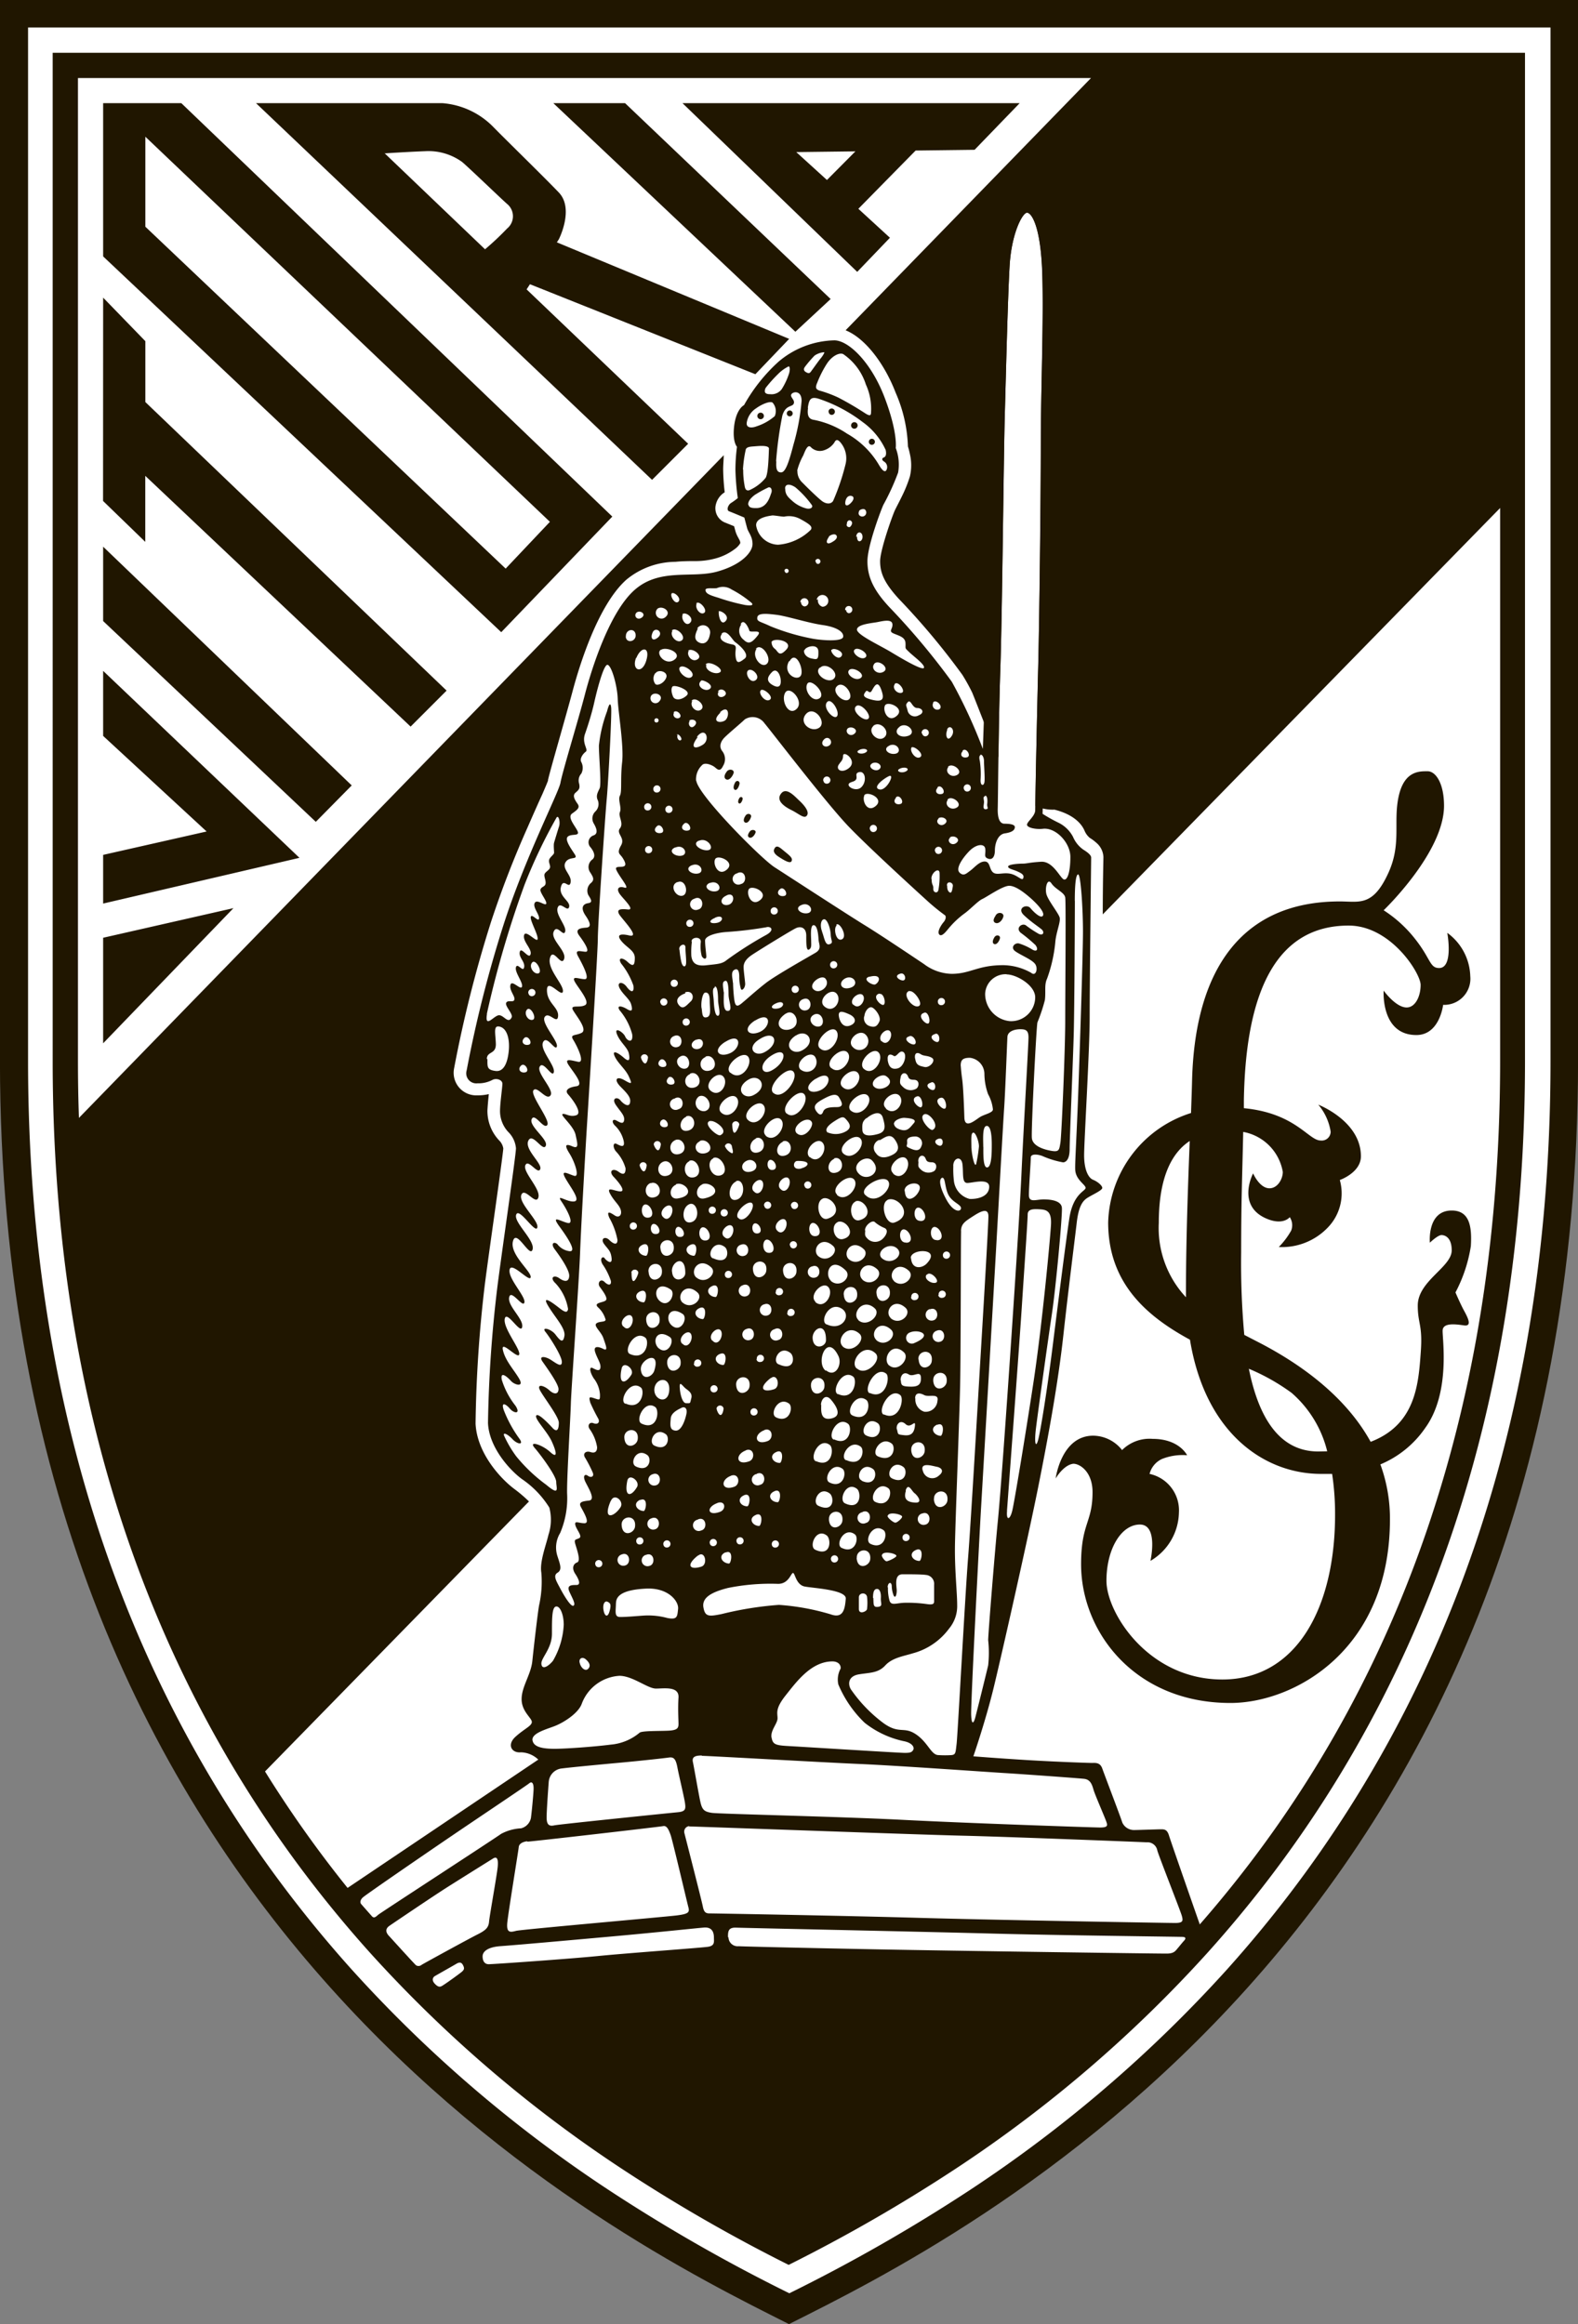 <svg xmlns="http://www.w3.org/2000/svg" viewBox="0 0 192.92 284.06"><rect x="0" y="0" width="192.92" height="284.06" fill="#808080" stroke="none"/><defs><style>.cls-1{fill:#fff;}.cls-1,.cls-2,.cls-3{fill-rule:evenodd;}.cls-2{fill:none;stroke:#201600;stroke-miterlimit:3.86;stroke-width:0.57px;}.cls-3{fill:#201600;}</style></defs><title>Ресурс 1</title><g id="Слой_2" data-name="Слой 2"><g id="Foreground"><path class="cls-1" d="M.28.28V129.64c0,106.59,75.58,143.77,96.18,154.11,20.6-10.33,96.18-47.52,96.18-154.11V.28Z"/><path class="cls-2" d="M.28.28V129.64c0,106.59,75.58,143.77,96.18,154.11,20.6-10.33,96.18-47.52,96.18-154.11V.28Z"/><path class="cls-3" d="M91.45,136.9c-.89-.8,1.18-2.66,1.88-1.83S92.57,137.91,91.45,136.9ZM41.52,231.41l24.29-16.34a3.19,3.19,0,0,0-2.14-.89c-1.1.11-1.74-.91-.65-1.9s2-1.32,2-1.81-1.25-1.27-1.25-2.79,1.14-3,1.31-4.65.67-6,.83-6.83a13.2,13.2,0,0,0,.27-4c-.22-1.32.6-3.4.87-4.6a5.86,5.86,0,0,0,.11-3.33,11.63,11.63,0,0,0-3.37-3.5c-1.47-1.09-4-3.85-4.13-6.84a156.88,156.88,0,0,1,1.14-16.58c.52-4.13,2.28-16.16,2.28-17a3.18,3.18,0,0,0-.95-2,3.76,3.76,0,0,1-1-2.52c0-1,.29-2.9.29-3.37s-.71-.71-1.19-.48a3.66,3.66,0,0,1-1.85.43,1.23,1.23,0,0,1-1.33-1.57,151.19,151.19,0,0,1,4.47-17.68c2.66-8.32,6.8-16.3,7-17.49S70.7,88,71.51,84.88s3-10.07,6.08-12.78,7-1.38,10.07-2.23S92,67.45,92,66.5s-.52-1.43-.66-1.95S91,63.26,91,63.26s-1.47-.62-1.85-.76-.14-.76.19-1a8.51,8.51,0,0,0,.86-.62,30.13,30.13,0,0,1-.29-3.47,22.38,22.38,0,0,1,.19-2.8s-.51-.52-.38-2.19c.19-2.42,1.24-2.9,1.24-2.9a20.85,20.85,0,0,1,4.23-5.32A10.91,10.91,0,0,1,102,41.6c1.71,0,4.47,2.61,6.13,6.94s1.38,6.22,1.38,6.22a5.68,5.68,0,0,1,.29,3A29.09,29.09,0,0,1,108,61.7c-.29.62-1.95,5-1.95,6.89s.71,3.52,2.71,5.65a87.36,87.36,0,0,1,7.6,9.08,62.9,62.9,0,0,1,3.8,8.22s.87-23.64.87-35,.72-22.46,1-25,1.9-7.25,3.62-7.25,2.9,4.53,2.9,6.61.09,22.1-.09,31.16-1,37.41-1,37.41a19,19,0,0,0,1.95,1.09,4,4,0,0,1,1.77,1.72,3.67,3.67,0,0,0,1.22,1.54c.36.23,1,.63,1,1s-.18,15.17-.18,19.38-.68,15.26-.68,17,.5,2.76,1.09,3,1.13.72,1.13,1-1.09.77-1.77,1.18-1.13,1.13-1.36,3.12-1,8-1.63,13.72-1.81,12.23-3.08,18.57-4.44,20.38-5.43,24.46-2.49,8.42-2.49,8.42,2.85.23,6.43.45,7.65.36,8.06.36,1-.09,1.27.68,2.31,6.11,2.45,6.61a1.57,1.57,0,0,0,1.4.91c.54,0,2.9-.09,3.31-.09s.77,0,1,.77,3.94,11.37,3.94,11.37l-.18,2-8.06,8.38-14.85,12.5-20.47,12.5-6.82,4L77,263.37l-24.46-19Zm2.66,1.35c-.14-.13-.22-.48.19-.85s7.43-5.19,10.83-7.5,9.22-6.2,9.51-6.45.57-.07.52.84-.23,2.74-.32,3.4a1.64,1.64,0,0,1-1.2,1.27,5.81,5.81,0,0,0-2.45.68c-.7.52-14.7,9.62-15,9.87s-.52.5-.79.2Zm22.91-15a1.78,1.78,0,0,1,1.63-1.61c1.06-.14,5.32-.54,7.29-.72s5.14-.52,5.75-.61.86.16,1.06,1.22.84,3.69.93,4.37.07,1-.84,1.09-14.52,1.47-15.15,1.61-.91-.09-.93-.88S67.09,217.72,67.09,217.72Zm18.7-3.15c.82,0,14.9.81,19.38,1s15.85,1,17.71,1.11,8.81.61,9.65.7,1,.81,1.18,1.4,1.27,3.1,1.49,3.69.34.88-.81.86-16-.52-23.91-.93-22.55-.72-23.46-.86-1.18-.36-1.4-1.36-.77-4.21-.91-4.85S85,214.57,85.8,214.57Zm-1.54,8.63c.59,0,27.85,1,33.38,1.13s21.74.77,22.55.81a1.22,1.22,0,0,1,1.31,1c.18.68,2.85,7.43,3,8s.18.86-.81.86-22-.36-31.43-.63-25.09-.54-25.5-.54-.68-.09-.82-.82-2.08-8.29-2.26-9A.68.68,0,0,1,84.26,223.2Zm-19.79,1.86c.45,0,16.17-1.81,16.62-1.9s.68.45.91,1.09,2,8.2,2.17,8.83,0,.82-1.45,1S63.79,235.83,63.11,236s-1.22.32-1.09-1,1.36-8.79,1.4-9.24S64,225.1,64.47,225.05ZM47.62,236.69c-.32-.32-.68-.84,0-1.31s5.32-3.6,6.84-4.57,5.37-3.37,5.82-3.65.66,0,.57,1-1,6-1.06,6.73-.43,1.06-1.43,1.56-6.54,3.53-6.82,3.71a.58.58,0,0,1-.75,0C50.56,239.93,47.62,236.69,47.62,236.69Zm5.5,4.87c.45-.27,2.15-1.22,2.69-1.54s.72,0,.84.27.14.45-.23.75-1.72,1.27-2.11,1.52-.61.48-1.15-.09S53.12,241.56,53.12,241.56ZM59,239.12c0-.52.5-1.13,2.22-1.25s8-.68,13.56-1.18,10.19-1,11.28-1.09,1.22.72,1.22,1.22.14,1-.72,1.13-9.83.77-13.45,1.13-12.82,1-13.36,1S59,239.64,59,239.12Zm30-2.33c0-.68,0-1.22,1-1.18s23,.5,31.16.72,22.92.39,23.41.41.38.27.16.5-.82,1-1,1.18-.41.34-1,.36-26.47-.34-35.67-.52-16.06-.34-16.76-.38A1.12,1.12,0,0,1,89.06,236.78ZM93.6,47.42a16.83,16.83,0,0,1,1.53-1.71,4.74,4.74,0,0,1,1.19-.88c.28-.21.28.42.14.84a8.47,8.47,0,0,1-.88,1.88,1.54,1.54,0,0,1-1.43.63C93.33,48.19,93.47,47.72,93.6,47.42Zm-2.31,4.26a2.55,2.55,0,0,1,1.16-1.78c.67-.49,1.68-.91,2-.69a1.56,1.56,0,0,1,.27,1.65,6.4,6.4,0,0,1-2.23,1.25C92,52.31,91.22,52.37,91.29,51.68Zm10-1.35a.39.39,0,1,1,.38.38A.38.38,0,0,1,101.31,50.33ZM104.05,52a.4.4,0,1,1,.4.4A.4.4,0,0,1,104.05,52Zm2.17,2a.37.37,0,1,1,.37.37A.37.37,0,0,1,106.22,54.06ZM92.59,50.84a.4.4,0,1,1,.4.4A.4.4,0,0,1,92.59,50.84Zm3.6-.31a.36.36,0,1,1,.36.36A.36.36,0,0,1,96.19,50.54Zm2.2-5.67a14.46,14.46,0,0,1,1.2-1.4,2.42,2.42,0,0,1,1.16-.41c.11,0-.18.48-.43.77s-1.06,1.45-1.22,1.65-.32.16-.59,0S98.23,45.07,98.39,44.87Zm1.49,2a13.2,13.2,0,0,1,1.22-2.42c.66-1,1.58-1.38,2-1.15A7.11,7.11,0,0,1,105.86,47a7.09,7.09,0,0,1,.63,3.4c0,.43-.18.45-.68.14a37.92,37.92,0,0,0-3.33-1.95,14.64,14.64,0,0,0-2.33-.86C99.69,47.55,99.7,47.32,99.88,46.84Zm-5,9.54a45.61,45.61,0,0,1,.77-5.62c.41-1.33,1.21-1,1.39-1.45s-.47-.77-.3-1.12S98,47.65,98,49A27.16,27.16,0,0,1,97,54.37c-.59,2.28-1,3.37-1.51,3.37S94.85,57.32,94.91,56.38Zm-4.05,1a15.06,15.06,0,0,1,.35-2.48c.12-.3.56-.33,1-.36s1.86-.21,1.83.3-.06,3-.41,3.55a5.31,5.31,0,0,1-2,1.51c-.47.12-.53-.3-.59-.68A10.16,10.16,0,0,1,90.86,57.38Zm.65,4.32c-.06-.38.24-.8.77-1.21a13.63,13.63,0,0,1,1.6-.89c.33-.21.62.18.44.65s-.5,1.77-1.75,1.83C92,62.11,91.57,62.08,91.51,61.7Zm4.5-2c0-.62.62-.59,1.27-.15a12.12,12.12,0,0,1,2,2.16c.18.27-.15.59-.8.38a4.07,4.07,0,0,1-1.66-.95C96.22,60.67,96,60.34,96,59.72Zm1.48-2.19a7.64,7.64,0,0,1,.74-1.86c.18-.41.5-1.39.89-1.06a1.54,1.54,0,0,0,1.6.44A2.42,2.42,0,0,0,102,54.1c.18-.38.41-.44.77,0a3,3,0,0,1,.62,2.57,27.76,27.76,0,0,1-1.51,4.5c-.18.41-.8.56-1.48,0S98.56,59.46,98.11,59A1.87,1.87,0,0,1,97.49,57.53Zm1.3-7.69c.15-1,.33-1.42,1.36-1.09a18.31,18.31,0,0,1,5.35,2.84A8.61,8.61,0,0,1,108.28,55c.12.56,0,.83-.24.92s-.24.3,0,.47a.79.79,0,0,1,.38.95c-.18.53-.56.15-.92-.44A10.57,10.57,0,0,0,103.55,53a11.08,11.08,0,0,0-4.2-1.71C98.94,51.17,98.64,50.87,98.79,49.84ZM94.44,63c.31,0,1.12.15,1.42.15a2.89,2.89,0,0,1,2,.3c1.27.69,1.48.95,1.27,1.3a6.4,6.4,0,0,1-4,1.83,2.79,2.79,0,0,1-2.69-2.37C92.43,63.59,93.05,63.18,94.44,63Zm8.93-1.78c.14-.59.54-.7.82-.57s.14.48-.07.72-.5.48-.68.38S103.37,61.22,103.37,61.22ZM105,62.58c0-.29.48-.43.72-.32a.49.49,0,1,1-.63.75A.38.38,0,0,1,105,62.58Zm-1.47,1.34c.11-.36.36-.38.52-.25s.16.36,0,.59-.27.2-.45.09S103.57,63.91,103.57,63.91Zm-2.22,1.68c.25-.25.72-.39.91-.2s.09.48-.27.72-.7.41-.84.2S101.36,65.59,101.36,65.59Zm-5.41,4.2a.26.26,0,1,1,.26.24A.25.25,0,0,1,95.94,69.79Zm3.78-1.18a.31.31,0,1,1,.31.31A.31.31,0,0,1,99.73,68.61Zm5-3c0-.3.17-.54.39-.54s.38.24.38.54-.17.54-.38.54S104.77,65.87,104.77,65.57Zm-6.84,8a.5.5,0,1,1,.5.5A.5.5,0,0,1,97.94,73.56Zm2-.31a.72.72,0,1,1,.71.85A.79.79,0,0,1,100,73.26Zm3.49,1.28a.44.44,0,1,1,.43.36A.4.4,0,0,1,103.44,74.53ZM86.25,72.16c-.07-.39.86-.2,1.38-.27a1.89,1.89,0,0,1,1.81.16,12.67,12.67,0,0,1,2.26,1.49c.41.29.5.57-.61.41a24.82,24.82,0,0,1-3.24-.88C86.66,72.72,86.32,72.54,86.25,72.16Zm6.34,3.28c.09-.52,1.09-.45,2.36-.29s3.87,1,5.64,1.25,2.6.88,2.49,1.45-2.33.45-3.65.23a26.64,26.64,0,0,1-5.25-1.54C92.89,75.92,92.5,76,92.59,75.44Zm12.18,1.47c.11-.63,1.9-.75,2.54-.88s1.7-.38,1.79.23-.52.86.11,1.15,1.45.43,1.49,1.18-.14.54.45,1.11,1.95,1.54,1.81,1.92-2.51-1-4-1.9S104.66,77.55,104.77,76.91Zm12.55,29.75c-.5-.45.23-1.63,1.13-2.58s1.9-1,2-.36-.23,1,.32,1.22.86-.23.86-1,.32-1.95,1.22-2.08,1.22-.41,1.22-.77-.77-.41-1.27-.41-.86-.5-.82-1.9.09-10.42.32-17.07.41-26.09.54-30.89.36-14.31.59-18.3S125,26,125.56,26s1.68,1.72,1.86,7.47-.18,14.4-.18,21-.18,21.74-.32,27.17-.36,17.16-.36,17.39c0,.72-1,1.4-1,1.77s1.08.6,1.95.5c1.59-.18,3.35,1.72,3.35,3.44s-.32,2.85-.77,2.76-1.31-2.26-2.81-2.17-1.72.23-2.26.23-1.77.09-1.77.36.63.36,1.13.59.86.41.72.82-.68-.36-1.59-.54-1.68.23-2.13-.18-.32-1.31-1-1.31-1.27.77-1.77,1.13S117.82,107.12,117.32,106.67Zm14.08,3.44c0-1.63.09-3.22.41-3.22s.59,4.21.59,7-.41,15.13-.59,20-.39,8.15-.36,9c0,1.31,1.27,1.9,1.27,2.31s-1.54.68-2,3.8-1.27,9.51-2,15.35S127.19,175,126.92,176s-.5.5-.27-1.4,1.45-10.64,1.95-14,1.31-12.18,1.22-13-1.27-1-2.22-1-1.81.45-1.81-.54.23-4,.23-4.57,1.09-.36,1.54-.14a11,11,0,0,0,2.4.72c.36,0,.81-.36.81-1.63s.41-10.69.5-14S131.41,111.74,131.41,110.11Zm-5.25,29c-.09-1,.54-13.45.68-14.13a21,21,0,0,0,.91-2.72c.14-1.09-.09-1.86.27-2.63a18,18,0,0,0,1-4.39c.09-1.27.68-2.54.54-3.08s-1.45-2.13-1.63-2.9.14-2,.63-1.27,1.58,1.09,1.68,1.72,0,11.46,0,15.08-.45,14.08-.59,14.9-.14,1.13-1,1S126.24,140.14,126.15,139.09Zm-3.08-20c1.18,0,3.49,1.31,3.49,2.81a2.94,2.94,0,0,1-3.12,2.9,3.34,3.34,0,0,1-3-3.35A2.5,2.5,0,0,1,123.07,119.08Zm.09,7.7c0-.77.91-1,1.58-1s1,.14,1,1-.63,11.59-.86,16.67-1,16.58-1.4,22.46-1.13,16.35-1.49,20-1.18,13.77-1.18,14.54a14.19,14.19,0,0,1,0,3.08c-.23,1-1.4,5.71-1.58,6.39s-.45,1-.5-.36,1-21.74,1.22-25.45,1.54-26.4,1.81-31.16.86-15.44,1-17.48S123.12,127.55,123.16,126.78Zm-5.71,3.49c0-.68.18-1,1.13-1a2,2,0,0,1,1.77,2,7.57,7.57,0,0,0,.45,2.45,4.87,4.87,0,0,1,.59,1.86c0,.41-1,.59-1.54.91s-1.9,1.59-1.95.09-.14-3.8-.27-4.71S117.46,130.26,117.46,130.26Zm1.31,10.05c0-1-.09-1.86.23-1.9s.77,1.31.68,1.81a17.18,17.18,0,0,1-.32,2C119.18,142.81,118.81,141.27,118.77,140.32Zm1.45-.14c0-.86-.14-2.54.41-2.58s.63,1.36.63,2.26,0,2.72-.54,2.81S120.22,141,120.22,140.18Zm-3.67,2.31c0-1,1-1.31,1.13-.18s-.09,2.26.59,2.26,2.81-.68,2.67.59-1.81,1.4-2.4,1.36a2.58,2.58,0,0,1-1.9-2.13A11.92,11.92,0,0,1,116.55,142.49Zm-1.31,1.45c.36,0,.27,1.31.77,2.17s1.49,1.09,1.49,1.54-.91.63-1.86-1.18S114.87,144,115.24,143.94Zm2.26,6.52c0-.91.54-1.22,1.45-1.81s1.9-1.13,1.9,0-.72,13.13-1,17.8-1.13,19.43-1.49,24-1.27,21.65-1.4,22.69-.09,1.31-.63,1.36a12.14,12.14,0,0,1-1.58,0c-.91,0-1.27-1.54-2.76-2.54s-2,0-3.89-1.31a17.55,17.55,0,0,1-4.08-4.21c-.36-.63-.32-1.59,1-1.81s2.35-.14,3.22-1.09,2.26-1.13,3.4-1.49a8.09,8.09,0,0,0,4.39-3,4.29,4.29,0,0,0,1-2.9c0-1.54-.32-4.35-.27-7.34s.54-15.26.63-19.47S117.46,151.37,117.5,150.46Zm5.62,34.19c.09-1.27,1.45-19.38,1.81-24.91s.72-10.64.72-11.32.72-.68,1.49-.63,1.45.18,1.36,1.86-1.09,12.41-2.17,19.47-2.26,14.13-2.54,15.4S123,185.92,123.12,184.66Zm-28.79,27.7c-.14-.88.74-1.7.74-2.35s-.32-1.15,1-2.81,3.13-4.14,5.71-4.14c.74,0,1.06.46,1,.88a2.79,2.79,0,0,0-.28,1.93,14,14,0,0,0,3.22,4.69,11.59,11.59,0,0,0,4.79,2.25c1,.19,1.33.74,1.15,1.06s-.41.37-1.06.37-12.44-.74-14.11-.83S94.47,213.23,94.33,212.36Zm-29.22.37c-.14-.87,1.56-1.33,2.67-1.75s2.94-1.57,3.36-2.76a5.24,5.24,0,0,1,4.6-3.4c1.61,0,3.45,1.56,4.46,1.56s2.85-.32,2.76,1.1,0,2.71,0,3.22-.14.78-1.29.83-3.08,0-3.45.23a6.32,6.32,0,0,1-3.54,1.47c-2.21.28-5.57.51-6.86.51S65.25,213.6,65.11,212.73Zm20-117.3a2.38,2.38,0,0,1,.72-1.91c.35-.42,1.28,0,1.58.25s.64.61,1-.17a1.58,1.58,0,0,0-.09-1.79c-.38-.47-.31-1.11.3-1.71s2-1.74,2.43-2.17a1.77,1.77,0,0,1,2.43.47c.85,1,7.63,9.88,10.36,12.7s9,8.51,9.67,9.12a25.93,25.93,0,0,0,2,1.62c.21.13.13.55-.13.85s-.87,1.2-.52,1.54,1-.65,1.33-1a10.76,10.76,0,0,1,1.71-1.57c.72-.51,1.66-1.54,2.21-1.79s2.42-1.57,3.24-1.61,2,.93,2.64,1.49,1.75,1.67,1.54,2.13-1.07-.33-1.54-.89-1.7,0-.81.85,1.79,1.41,2.18,1.75.18.85-.42.51a14,14,0,0,1-1.5-1c-.47-.34-1.32.31-.64.9a19.51,19.51,0,0,1,1.79,1.49c.38.47.24.93-.39.55a7.09,7.09,0,0,0-1.57-.72c-.51-.17-1.15.46-.51.93s2,1,2.42,1.54.13,1.61-.47,1.1a7.12,7.12,0,0,0-3.41-.93c-3.15,0-4,1.06-6.31,1.06a5.81,5.81,0,0,1-3.37-1.19c-1.33-.89-5.21-3.5-7.29-4.78s-9.34-6-11-7.07S85.3,97.13,85.13,95.42Zm9.63,8.19c.31-.38.65,0,1.28.51s.93.78.76,1.12-.92-.12-1.53-.51S94.45,104,94.76,103.61ZM95.49,97c.64-.85,1.67.34,2.18.81s1.32,1.33,1,1.84-.95-.16-1.92-.64S94.86,97.81,95.49,97Zm-6.74-2.52c.27-.64,1.07-.42.94,0s-.56,1-.94.76S88.75,94.45,88.75,94.45Zm1.05,1.34c.17-.58.69-.38.61,0s-.36.89-.61.69S89.8,95.79,89.8,95.79Zm.53,1.86c.13-.41.52-.28.46,0s-.27.64-.46.5S90.33,97.65,90.33,97.65Zm.74,2.16c.21-.56.85-.38.75,0s-.44.87-.75.68S91.07,99.81,91.07,99.81Zm.52,1.92c.22-.5.89-.33.78,0s-.46.76-.78.6S91.59,101.74,91.59,101.74ZM121.67,112c.27-.66,1.08-.44,1,0s-.57,1-1,.79S121.67,112,121.67,112Zm-.16,2.69c.21-.56.83-.38.74,0s-.44.86-.74.68S121.51,114.67,121.51,114.67ZM66.19,203.39c-.08-.74,1.29-1.85,1.29-3.72s0-3.23.5-3.31.94,1,.94,2.23A9.71,9.71,0,0,1,67.6,203C67,203.72,66.27,204.12,66.19,203.39Zm4.69-.12c-.17-.57.32-.82.74-.45s.65.78.29,1.15S71,203.83,70.88,203.26Zm2.9-6.49c-.12-.75.18-1.16.5-1s.48.3.24,1.16S73.9,197.52,73.78,196.77Zm1.53-.83c0-1,1-1.65,3.69-1.78s4,1.54,3.9,2.48-.08,1.36-1.33,1.11a8.93,8.93,0,0,0-2.9-.29c-1.12.08-2.11.17-2.86.17S75.3,196.89,75.3,195.94Zm10.69.54c-.21-1.16.85-1.86,3-2.4a26.26,26.26,0,0,1,6.13-.5c1.33,0,1.58-1.37,1.83-1.33s.36,1.46,1.44,1.66,5.1.4,5,1.49-.22,2.49-1.83,1.91a28.74,28.74,0,0,0-6.34-1.16,41.39,41.39,0,0,0-7,1.12C86.69,197.59,86.2,197.64,86,196.48Zm19-1.25c0-.58.87-.66,1-.08a6.3,6.3,0,0,1,0,1.5c0,.29-1,.75-1,0S105,195.23,105,195.23Zm1.73.08c0-.82.17-1.11.5-1.11s.5.49.46,1.11.29,1-.33,1.08S106.81,196.13,106.77,195.31Zm1.79-1.28c0-.58.42-.79.5-.25a3.43,3.43,0,0,0,.24,1.24c.21.37.37-.11.37-.61s-.37-2,.71-2,2.32,0,2.86.08a1.09,1.09,0,0,1,1,1.21c0,.71,0,1.44,0,1.82s.08.66-.83.54a16.74,16.74,0,0,0-2.65-.17c-1.16,0-1.82.46-2-.37A5.33,5.33,0,0,1,108.56,194Zm-49-64.59c0-1,1.15-.53,1.1-1.89s-.35-2.32.53-2.06,1.18,1.59,1.05,2.94-.56,2.6-1.62,2.46S59.59,130.41,59.59,129.44Zm0-5.53a124.1,124.1,0,0,1,4.62-15.81A64.19,64.19,0,0,1,68,100c.26-.53.53.44.35,1s-.53,1.72-.61,2,0,1,0,1.23-.53.53-.61.88.22.7.09,1-.61.48-.66.79.22.8.13,1.15-.48.31-.61.66.83,1.44.7,1.75-1.15-.62-1.41-.09.58,1.37.53,1.89-.84-.61-1-.22.88,2.15.83,2.72-1.49-1.23-1.66-.44,1,1.67.79,2.33-1.14-1-1.31-.31.66,1.18.53,1.88-.82-.61-1,0,.88,1.85.74,2.37-1.23-.88-1.41-.22.57,1.37.48,1.8-.79,0-1,.39.87,1.37.66,1.8c-.44.88-1-.39-1.62-.26S59.24,125.75,59.54,123.91Zm17-46.11c-.06-.9,1.1-1.11,1.19-.24S76.56,78.7,76.5,77.8Zm1.28,2.6c.6-1.47,1.74-1.37,1.2.36S77.17,81.87,77.77,80.4Zm2.34,1.88c.35-.54,1.58-.18,1.31.54s-1.19,1.08-1.37.72A1.1,1.1,0,0,1,80.11,82.28ZM79.63,85c.45-.54,1.6,0,1,.69A.6.6,0,1,1,79.63,85Zm2.63-1.1c.27-.24,2.33.5,1.7,1.1s-1.46.63-1.67.15S82,84.11,82.26,83.87Zm.87-2.34c.41-.44,2,.66,1.43,1.17S82.72,82,83.13,81.53Zm-2.34-2.12c.69-.48,2.73.42,1.65,1.2S80.1,79.89,80.79,79.41Zm-1-2.15c.36-.75,1.36,0,.68.6S79.45,78,79.81,77.26Zm-2-2.39c.42-.39,1.26.13.69.57S77.41,75.26,77.83,74.87Zm2.57-.48c.57-.48,1.83.31,1,1A.68.68,0,1,1,80.4,74.39Zm1.74-1.88c.3-.27,1.26.59.84,1S81.84,72.78,82.14,72.51Zm3,1.25c.3-.54,1.48.75,1,1.11S84.89,74.3,85.19,73.76Zm-3,3.32c.45-.63,1.84.64,1.28,1.14S81.78,77.71,82.23,77.08Zm1.28-2c.36-.45,1.56.41,1,1S83.15,75.5,83.51,75.05Zm1.83,1.73a.87.87,0,0,1,1.58.69c-.21,1.25-1,1.26-1.49.9S85,77.47,85.34,76.78Zm2.57-2.09c.15-.27,1.56.47.93,1.16S87.76,75,87.91,74.69Zm.39,2.75c.66-.75,1.37.76,1.73,1s1.83,1.46,1.14,2-1,.66-1.11-.27.32-1.33-.45-1.47S87.64,78.19,88.3,77.44Zm2.36-1.17c.39-.86,1,.42,1.08.75s1.7-.24,1,.63-1.1,1.08-1.7.48A1.36,1.36,0,0,1,90.66,76.27Zm1.85,3c.69-.89,2.07,1.15,1.38,1.8S91.82,80.18,92.51,79.29Zm-6.13,1.92c.33-.66,2.37.53,1.77.92S86.05,81.87,86.38,81.21Zm-2.15-1.68c.39-.51,1.92.51,1.2,1S83.84,80,84.23,79.53Zm1.56,3.62c.24-.18,1.7.52,1.13,1S84.92,83.8,85.79,83.15Zm2.09,1.34c.39-.62,1.32.06.87.48S87.49,85.1,87.88,84.49Zm-3.23,1.17c.42-.69,1.8.48,1.23,1S84.23,86.34,84.65,85.66Zm-2.21,1.41c.36-.51,1.15.29.8.59S82.08,87.57,82.44,87.06Zm1.91,1c.39-.36,1.23,0,.72.57S84,88.46,84.35,88.1Zm-1.49,1.71c.18-.27.79.5.5.65S82.68,90.08,82.86,89.81Zm2.45.27c1.07-1.41,1.69.32.77.92S84.24,91.49,85.31,90.08Zm2.81-3c1.22-1.14,1.23.65.6,1S86.9,88.2,88.12,87.06ZM93,84.39c.27-.38,1.68.78,1.11,1.14S92.69,84.77,93,84.39ZM91.5,81.92c.5-.3,1.54.78.86,1.23S91,82.22,91.5,81.92Zm2.87.24c.56-.57,1,.24,1.07.87s-.08,1.2-.95.72S93.81,82.73,94.37,82.16Zm0-3.76c.42-.48,2.69,0,1.76,1s-1,.18-1.43-.12A1,1,0,0,1,94.34,78.4Zm4,1.07c.06-.42,1.65-.9,1.68.15s-.15,1-.81.87S98.24,79.89,98.3,79.47Zm3.35-.06c.18-.3,1.59.24,1.14.81S101.47,79.71,101.65,79.41Zm-1.46,2.21c.74-.77,2.39.6,1.7,1.32S99.45,82.39,100.19,81.62Zm-3.73-.8c.8-1.47,1.86,1.19,1.33,1.82S95.66,82.29,96.46,80.82ZM96,84.66c.57-.95,2.37,1.09,1.38,2S95.44,85.61,96,84.66Zm2.69-1.07c.42-.78,2.37,1.19,1.5,1.76S98.27,84.38,98.69,83.6Zm-.15,3.68c1-1.11,2.58,1,1.62,1.67S97.58,88.38,98.54,87.27Zm2.54-1.41c.51-.72,1.62,1.13,1.26,1.67S100.57,86.58,101.08,85.86Zm-.33,4.51c.57-.56,1.2.36.63.75S100.18,90.93,100.75,90.37Zm1.62-6.54c.84-.66,2.08,1.19,1.4,1.67S101.53,84.5,102.37,83.84Zm1.46-1.95c.51-.44,2.07.54,1.38,1S103.32,82.33,103.83,81.89Zm.69-2.51c.48-.33,1.83.6,1.26,1S104,79.71,104.52,79.38Zm2.36,1.77c.48-.6,1.92.47,1.17.95S106.4,81.75,106.88,81.15Zm-.3,3.28c.3-.5.69-1.36,1.14-.17s.23,1.61-1.11,1.28-1-.67-.77-1S106.28,84.92,106.58,84.43Zm1.62,1.8c.33-.6,2.5.35,1.43,1.28S107.87,86.82,108.2,86.22Zm-3.56.12c.57-.57,2,1.13,1.5,1.52S104.07,86.91,104.64,86.34Zm-1,2.69c.48-.36,1.41.18.81.66S103.2,89.39,103.68,89Zm3.11-.3c.84-.72,2.16.67,1.38,1.38S105.95,89.45,106.79,88.73Zm-4.09,4.54c.69-.68.19-1.07.6-1.1s1.45,1,.5,1.73S102,93.95,102.7,93.27Zm1.46,2.31c1.17-.3.12-1,.9-1.2s1,1.16.27,1.85S103,95.88,104.16,95.58Zm2.45-2.25c.66-.38,1.44.27.93.69S105.95,93.71,106.61,93.33Zm-1.46-1.7c.75-.27,1.23.12.63.39S104.4,91.9,105.15,91.63Zm3.62-.51c1-.42,1.6.81.77,1S107.79,91.54,108.77,91.12Zm1.25-2.3c.93-.66,2.16.73,1.08,1.11S109.09,89.48,110,88.82Zm1-3c.39-.39.53.72,1.16.72s.95.59.18.89a.91.91,0,0,1-1.37-.62C110.8,86.19,110.65,86.19,111,85.8Zm-1.62-2.21c.45-.48,1.44.92.87,1.07S109,84.08,109.42,83.6Zm4.7,2.27c.33-.51,1.32.45.78.81A.57.57,0,0,1,114.12,85.86Zm-1.38,3.76a.44.44,0,1,1,.43.36A.4.4,0,0,1,112.74,89.63Zm-1.29,1.76c.27-.38,1.68.78,1.11,1.14S111.17,91.77,111.44,91.39Zm-1.32,2.52c.75-.27,1.23.12.63.39S109.37,94.18,110.12,93.91ZM80,88.07a.26.26,0,1,1,.26.24A.25.25,0,0,1,80,88.07Zm20.65,7.36a.44.44,0,1,1,.43.36A.4.4,0,0,1,100.67,95.43Zm5,1.79c.33-.6,2.5.35,1.43,1.28S105.35,97.82,105.68,97.22Zm1.79-.75c-.82-.32.88-1.49,1.31-1.63C109.41,94.66,108.29,96.79,107.47,96.47Zm2.08,1c.45-.48,1.13.65.56.8S109.1,98,109.55,97.5Zm-3.18,3.87a.44.44,0,1,1,.43.36A.4.4,0,0,1,106.37,101.38Zm9.55-7.6c.48-.6,1.92.47,1.17.95S115.45,94.37,115.93,93.77Zm-.06,4c.48-.6,1.92.47,1.17.95S115.39,98.38,115.87,97.78Zm-1.12,2.29c.48-.36,1.41.18.81.66S114.27,100.43,114.75,100.07Zm1.41,2.33c.48-.36,1.41.18.81.66S115.68,102.76,116.16,102.4Zm-1.52-6.12c.45-.48,1.13.65.56.8S114.19,96.75,114.64,96.27Zm3.07-4.48c.45-.48,1.13.65.56.8S117.26,92.28,117.71,91.8Zm-1.89-2.58c.3-.72,1.08,0,.57.78S115.51,89.93,115.81,89.21Zm4.07,3.08c.18-.09.45.23.45.8s.12,1.93.06,2.49-.51.54-.48-.21a11,11,0,0,0-.09-2.33C119.7,92.65,119.7,92.38,119.88,92.29Zm.57,5c.3-.06.33.6.27,1s.27.62-.18.65-.18-.62-.21-.95S120.15,97.37,120.45,97.31Zm-6.12,6.76a.44.44,0,1,1,.43.36A.4.4,0,0,1,114.33,104.06Zm3.52-7.63a.44.44,0,1,1,.43.36A.4.4,0,0,1,117.85,96.44Zm-3.95,11c0-.75,1-1.47,1-.63a9.41,9.41,0,0,1-.14,2c-.09.5-.66.36-.63-.14S113.9,108.23,113.9,107.48Zm1.9.81c0-.57.79-.38.72.11s-.14.79-.29.79S115.78,108.86,115.8,108.3Zm-32.72,7.84c-.08-.53.75-.86.75-.23s.11,1.39.08,1.92-.43.57-.6-.23A11.24,11.24,0,0,1,83.08,116.14Zm1.5-1c0-.49,1.13-.64,1.13.08a4.68,4.68,0,0,0,.11,1.73c.19.38.59.49.56,0s-.15-1.24-.15-1.88,1.6-1,2.68-1.06a46.83,46.83,0,0,0,4.78-.57c.57-.18,1.17.34-.11,1a45.07,45.07,0,0,0-4.7,3c-.57.49-1.18.49-2.49.64s-1.73-.31-1.84-1.13A9.67,9.67,0,0,1,84.58,115.16Zm-.79,6.25c.87-.3,1.21.63.68,1.12s-.93,1.06-1.43.45S82.92,121.71,83.79,121.41Zm2,1.88c-.08-.72.14-1.8.44-1.84s.57.1.57,1,.22,1.85-.34,2S85.87,124,85.79,123.29Zm1.61-2.6c.38-.08.42,1.12.42,1.69s.38,1.81,0,1.89-.49-1.07-.53-1.81S87,120.77,87.41,120.69Zm1.1.64c-.11-.87-.18-1.21.19-1.32s.41.88.41,1.66.52,1.88,0,2-.59-.61-.59-1.28S88.5,121.33,88.5,121.33Zm1.12-1.17c0-.38-.3-1.24.19-1.5s.6.29.6.86a5.09,5.09,0,0,0,.19,1.44c.11.38.57-.11.53-.64s-.19-1.54-.19-2,.22-.94,1-1.47,4.8-3,5.39-3.28,1.27-.08,1.27.91,0,1.89.34,1.7.26-.6.26-1.06-.15-1.92.3-1.92.57,1.12.6,1.73.45,1.16-.38,1.65-4.85,2.75-6.06,3.69-2.44,2.07-3,2.52-.76.29-.87-.57A19.65,19.65,0,0,1,89.62,120.16Zm10.89-6.25c-.26-.71-.09-1.43.29-1.43s.76,1.12.79,1.88.38,1-.15,1.17S100.78,114.62,100.51,113.91Zm1.77-.78c.42-.34,1.4,1.46.68,1.8S101.86,113.47,102.28,113.13ZM91.54,108.7c.33-.6,2.5.35,1.43,1.28S91.21,109.3,91.54,108.7ZM87.44,105c.33-.6,2.5.35,1.43,1.28S87.11,105.57,87.44,105Zm-.64,2.93c1-.42,1.6.81.77,1S85.82,108.32,86.8,107.9ZM98,110.61c1-.42,1.6.81.77,1S97,111,98,110.61Zm-13.4-4.85c1-.42,1.6.81.77,1S83.59,106.18,84.57,105.76Zm-2-2.18c1-.42,1.6.81.77,1S81.56,104,82.54,103.58Zm2.9-.83c1-.42,1.93,1,1.1,1.16S84.46,103.17,85.44,102.75Zm-2.65,5.07c1-.42,1.41,1.48.58,1.66S81.81,108.24,82.79,107.82Zm2.1,2c1-.42,1.23,1.17.4,1.35A.7.7,0,1,1,84.9,109.85Zm5.24-3.12c1-.42,1.23,1.17.4,1.35A.7.7,0,1,1,90.14,106.74Zm-1.32,2.72c1-.42,1,1,.14,1.18S87.84,109.88,88.81,109.46Zm-1.41,2.73c1-.42,1.06.46.23.64S86.43,112.61,87.41,112.19Zm7.88-3.45c.45-.48,1.13.65.56.8S94.84,109.21,95.29,108.73Zm-11.73-8c.45-.48,1.13.65.56.8S83.11,101.23,83.56,100.75Zm-3.31.3c.45-.48,1.13.65.56.8S79.79,101.54,80.24,101.06ZM81.35,99a.44.44,0,1,1,.43.36A.4.4,0,0,1,81.35,99Zm-1.47-2.49a.44.44,0,1,1,.43.36A.4.4,0,0,1,79.88,96.51ZM78.76,98.7a.44.44,0,1,1,.43.36A.4.4,0,0,1,78.76,98.7Zm.11,5.23a.44.44,0,1,1,.43.36A.4.4,0,0,1,78.87,103.93Zm15.35,7.49a.44.44,0,1,1,.43.36A.4.4,0,0,1,94.22,111.42Zm-10.31,1.51a.44.44,0,1,1,.43.36A.4.4,0,0,1,83.91,112.93ZM82,120.26a.44.44,0,1,1,.43.36A.4.4,0,0,1,82,120.26Zm-1.28,2.29a.44.44,0,1,1,.43.36A.4.4,0,0,1,80.75,122.56ZM101.49,118a.44.44,0,1,1,.43.36A.4.4,0,0,1,101.49,118Zm-4.7,3a.44.44,0,1,1,.43.36A.4.4,0,0,1,96.79,120.94Zm17.87,1.5a.44.44,0,1,1,.43.36A.4.4,0,0,1,114.66,122.45ZM83.46,125a.44.44,0,1,1,.43.36A.4.4,0,0,1,83.46,125Zm-18.4-7.36c.45-.48,1.33,1.18.76,1.33S64.61,118.13,65.06,117.65Zm-.63,5.76c.45-.48,1.26,1.1.69,1.25S64,123.88,64.43,123.4Zm-.35,3.49c.45-.48,1.13.65.56.8S63.62,127.37,64.08,126.89Zm-.39,3.37c.45-.48,1.13.65.56.8S63.23,130.74,63.68,130.26Zm17-.67c.45-.48,1.13.65.56.8S80.23,130.07,80.68,129.59Zm1,2.15c.45-.48,1.13.65.56.8S81.25,132.23,81.7,131.75Zm-17.1-10.34a.44.44,0,1,1,.43.36A.4.4,0,0,1,64.61,121.41Zm17.82,5.23c1-.42,1.23,1.17.4,1.35A.7.7,0,1,1,82.43,126.63Zm.82,2.47c1-.42,1.41,1.33.58,1.51S82.27,129.52,83.25,129.1Zm1.88-2c1-.42,1.1.93.27,1.11S84.16,127.48,85.14,127.06Zm3.56.25c2-1.26,2,.74.6,1.37S87,128.37,88.7,127.32Zm3.64-2.6c2-1.26,2,.74.6,1.37S90.65,125.77,92.34,124.71Zm7.4,7.13c2-1.26,2,.74.6,1.37S98.06,132.9,99.74,131.84ZM94.34,129c2-1.26,1.88.9-.08,1.88C93.05,131.48,92.65,130.05,94.34,129Zm-1.45-2c2-1.26,2.47.67.51,1.64C92.19,129.21,91.2,128,92.89,127Zm-1.45,5c1.41-.92,2.63.89.67,1.86C90.9,134.46,89.76,133.07,91.43,132Zm5.87-5.43c1.41-.92,2.63.89.67,1.86C96.77,129,95.63,127.64,97.3,126.56Zm-1.24-2.67c1.09-.73,2,1.34.67,1.86S94.41,125,96.06,123.89Zm2.11-1.77c1-.42,1.23,1.17.4,1.35A.7.7,0,1,1,98.18,122.13ZM99.55,124c1-.42,1.45,1.28.62,1.46S98.57,124.47,99.55,124Zm-17,10.22c1-.42,1.23,1.17.4,1.35A.7.7,0,1,1,82.51,134.27Zm1.84-3c1-.42,1.71,1.37.51,1.7S83.37,131.71,84.35,131.29Zm1.87-2.07c1-.42,1.71,1.37.51,1.7S85.24,129.64,86.22,129.22ZM85.47,134c1-.42,1.92,1.48.71,1.81A1,1,0,0,1,85.47,134Zm17.94-14.45c1-.42,1.72.85.52,1.19S102.43,120,103.41,119.55Zm-8.48,3.06c1-.42,1.06.46.23.64S94,123,94.93,122.61Zm-16.57,6.6a.44.44,0,0,1,.86,0c0,.2-.12.77-.35.77S78.36,129.41,78.36,129.21Zm1.57,10.61a.44.44,0,0,1,.86,0c0,.2-.12.77-.35.77S79.92,140,79.92,139.82ZM78.2,142.4a.44.44,0,0,1,.86,0c0,.2-.12.77-.35.77S78.2,142.6,78.2,142.4Zm11.32-5a.44.44,0,0,1,.86,0c0,.2-.35,1.05-.59,1.05S89.52,137.59,89.52,137.39Zm-.9,2.7a.44.44,0,0,1,.86,0c0,.2.28.86,0,.86A1.72,1.72,0,0,1,88.62,140.09Zm11.63-11.95c-.89-.8,1.34-3,2-2.15S101.38,129.15,100.25,128.14Zm1.37,2.4c-.89-.8,1.27-2.73,2-1.9S102.75,131.55,101.63,130.53Zm4,.11c-.89-.8,1.11-2.84,1.81-2S106.74,131.66,105.61,130.64ZM104.28,128c-.89-.8.73-2.31,1.52-1.56A1.09,1.09,0,1,1,104.28,128Zm-8.11,8.11c-.89-.8,1.46-3.19,2.16-2.36S97.29,137.1,96.17,136.08Zm-1.62-2.51c-.89-.8,1.75-3.44,2.45-2.61S95.68,134.59,94.55,133.58Zm3.36-2.83c-.89-.8,1-2.46,1.7-1.65A1.19,1.19,0,0,1,97.91,130.75Zm6.12,5c-.89-.8,1.39-2.66,2.09-1.83S105.15,136.74,104,135.73ZM103,132.86c-.89-.8,1.18-2.55,1.88-1.72S104.09,133.88,103,132.86Zm-9.37,5.94c-.89-.8,1.18-2.77,1.88-1.93S94.72,139.82,93.59,138.8ZM100.77,123c-.89-.8.82-2.38,1.52-1.54S101.9,124,100.77,123ZM86.85,133.29c-.89-.8.89-2.52,1.59-1.69S88,134.3,86.85,133.29ZM88.18,136c-.89-.8,1.18-2.66,1.88-1.83S89.31,137,88.18,136Zm1.1-4.87c-.9-.79,1.46-2.8,2.16-2S90.67,132.32,89.29,131.1Zm10.14-10.23c-.59-.69,1-1.84,1.49-1.29C101.64,120.49,100.11,121.68,99.42,120.88Zm7.42,11.92c-.59-.7.9-1.69,1.49-1.29C109.78,132.5,107.53,133.61,106.84,132.8Zm-2.54-10c-.59-.69.83-1.73,1.22-1.14S105,123.56,104.3,122.75Zm3.47,4.48c-.59-.69.68-1.8,1.07-1.21S108.46,128,107.77,127.23ZM103.11,141c-.89-.8,1.39-2.66,2.09-1.83S104.24,142,103.11,141Zm-.78,5c-.89-.8,1.39-2.66,2.09-1.83S103.46,147.07,102.33,146.06Zm6.86-2.6c-.89-.8,1-2.57,1.65-1.73S110.32,144.47,109.2,143.46Zm-.89-7.95c-.89-.8,1-2.34,1.69-1.5S109.43,136.52,108.31,135.51ZM105,143.46c-1.08-1.08.83-2.39,1.6-1.63C108,143.24,106,144.53,105,143.46Zm-6-2c-.89-.8.87-2.62,1.57-1.79S100.1,142.43,99,141.41Zm-1.55-2.9c-.89-.8,1.31-2.37,1.8-1.4C99.51,137.69,98.33,139.32,97.42,138.52Zm3.73-.12c-.32-.32-.14-.77.82-1.39s1.12-.6,1.46-.21.75.92.05,1.39A2.54,2.54,0,0,1,101.16,138.4Zm-1.4-2.65c-.43-.64,0-1,1-1.53s1.53-.6,1.81-.11.71,1.17-.32,1.17-1.48.14-1.64.57S100.18,136.39,99.75,135.75Zm6.15.91c.48-.44,1.69-1.14,2-.09s.41,1.72-.6,2-1.87.28-1.9-.5S105.43,137.1,105.91,136.66Zm1.62,2.67c.6-.32,1.26-.91,1.83-.11s.59,1.44-.23,1.87-1.6.5-2.06-.18A1,1,0,0,1,107.52,139.32Zm1.76-2.06c0-.39.85-.71,1.28-.68s1.6.11,1.14.64-.75,1-1.46.85S109.3,137.65,109.28,137.26Zm.78-5.44c0-.64.46-.85.75-.57s.09.68.89.68.64,1,.18,1.14a1.32,1.32,0,0,1-1.42-.18C110,132.5,110,132.46,110.07,131.82Zm-1.55-2.29c-.11-.78.34-.78.71-.53s.69-.78,1.19-.46.09,1.81-.71,2S108.63,130.31,108.52,129.53Zm-5.94-5.16c-.28-1.1.55-.75,1.26-.43s.89.91.28,1.26S102.87,125.47,102.58,124.37Zm3.08-.18c0-.57.52-1.28.94-1.1s1.14,1.16.89,1.71-.52.76-1.1.59A1,1,0,0,1,105.66,124.19Zm5.23,15.29c-.11-.55.62-.62,1-.62a.82.82,0,0,1,.73,1.19c-.28.82-1.08.39-1.55.18S111,140,110.89,139.48Zm.33-18.37c.52-.14,1.8,1.66,1,1.84S110.18,121.38,111.21,121.11Zm-3.7.33c.52-.14.82,1.2.47,1.33S106.49,121.71,107.52,121.44ZM110.1,119c.52-.14.74.69.39.82S109.07,119.29,110.1,119Zm2.91,4.77c.52-.14.82,1.2.47,1.33S112,124.06,113,123.79Zm1.34,2.59c.52-.14.64.91.29,1S113.32,126.65,114.35,126.38Zm-3.15.28c.52-.14,1,.83.61,1S110.17,126.93,111.2,126.66Zm2.65,5.65c.52-.14.64.8.29.93S112.82,132.59,113.85,132.32ZM112.14,134c.52-.14.82,1.2.47,1.33S111.11,134.28,112.14,134Zm2.9.18c.52-.14.82,1.2.47,1.33S114,134.45,115,134.18Zm-1.94,2c.52-.14,1.85,1.42.93,1.92C113.67,138.28,112.07,136.43,113.11,136.16Zm1.72,3c.52-.14.55.73.2.85S113.8,139.43,114.83,139.16Zm-8.52-19.79c1.53-.41,1.28.64.71.93C106.65,120.48,105.28,119.64,106.31,119.37Zm5.57,10c-.11-.78.34-.78.71-.53s.87.13,1.37.45-.28,1.21-.89,1.11C112.26,130.26,112,130.14,111.88,129.36Zm-25,7.64c.52-.14,2.37,1.19,1.18,1.73C87.64,138.89,85.81,137.26,86.84,137Zm-6-.08c.45-.48,1.13.65.56.8S80.43,137.39,80.88,136.91Zm-1.34,7.68c1-.42,1.71,1.37.51,1.7S78.56,145,79.54,144.59ZM81.07,142c1-.42,1.71,1.37.51,1.7S80.09,142.43,81.07,142Zm1.48-2.65c1-.42,1.71,1.37.5,1.7S81.57,139.78,82.55,139.36Zm1.71,7.84c1-.42,1.47,1.85.26,2.19S83.28,147.62,84.25,147.2Zm7.06-5.33c1-.42,1.73,1,.53,1.33S90.34,142.29,91.31,141.87Zm9.26,4.64c1-.42,2.75,1.74.62,2.45C100.08,149.33,99.6,146.93,100.58,146.51Zm4,.34c1-.42,2.48,1.72.54,2.29C104,149.47,103.64,147.27,104.62,146.85Zm-2.19,2.53c1-.42,2.45,1.58.72,2.06C102,151.75,101.45,149.79,102.43,149.37Zm-12.41-5c1-.42,1.29,1.92.08,2.26S89,144.83,90,144.41Zm-2.79-2.83c1-.42,2.11,1.78.9,2.12S86.25,142,87.22,141.58Zm-1.65-2.08c1-.42,1.95,1.14.74,1.48S84.59,139.92,85.57,139.5Zm-1.67-3c1-.42,1.5,1.39.29,1.72S82.92,136.92,83.9,136.5Zm.39,5.43c1-.42,1.82,1.69.61,2S83.32,142.35,84.29,141.93Zm8.13-2.76c1-.42,1.5,1.39.3,1.72S91.44,139.59,92.42,139.17Zm3.29.39c1-.42,1.5,1.39.29,1.72S94.73,140,95.71,139.56Zm6.26,2.08c1-.42,1.5,1.39.3,1.72S101,142.06,102,141.64Zm-19.31,3.15c1-.42,2.64,1.31.3,1.72C81.79,146.72,81.68,145.21,82.66,144.79Zm3.22,0c1-.42,2.85,1.13.3,1.72C85,146.75,84.9,145.18,85.88,144.76Zm22.62,1.92c1.25-.61,3.39,1.86.9,2.75C108.28,149.82,107.54,147.14,108.5,146.68Zm-2.7-.62c-.83-.86,2.09-2.55,2.79-1.72S107.13,147.45,105.8,146.06Zm6.49-4.1c0-.64.46-.85.75-.57s.09.68.89.68.64,1,.18,1.14a1.32,1.32,0,0,1-1.42-.18C112.22,142.63,112.25,142.6,112.29,142Zm-6.51,8.43c0-.64.93-1.32,1.21-1a4.12,4.12,0,0,0,1.17.71c.73.34-.11,1.39-.57,1.57a1.32,1.32,0,0,1-1.42-.18C105.71,151.06,105.74,151,105.78,150.39Zm-13.62-4.78c-.59-.69.68-1.8,1.07-1.21S92.85,146.41,92.16,145.61Zm-3.65,5.53c-.59-.69.68-1.8,1.07-1.21S89.2,151.94,88.51,151.14Zm6.51-.75c-.59-.69.68-1.8,1.07-1.21S95.71,151.2,95,150.39Zm.39-5.09c-.59-.69.68-1.8,1.07-1.21S96.1,146.11,95.41,145.31Zm-14.35,3.43c-.59-.7.68-1.8,1.07-1.21S81.75,149.54,81.06,148.74Zm31.46.5c-.91,0-.85-1.73-.16-1.61S113.58,149.29,112.52,149.24Zm2,2.35c-.91,0-.85-1.73-.16-1.6S115.6,151.63,114.55,151.59Zm-3.77.3c-.91,0-.85-1.73-.16-1.6S111.83,151.93,110.78,151.89ZM94,153.13c-.91,0-.85-1.73-.16-1.61S95,153.18,94,153.13Zm-7.82-1.51c-.91,0-.85-1.73-.16-1.61S87.22,151.67,86.17,151.62Zm13.44-.53c-.91,0-.85-1.73-.16-1.61S100.67,151.13,99.61,151.09Zm-20.47-2.26c-.91,0-.85-1.73-.16-1.61S80.2,148.88,79.14,148.83ZM94.38,143c-.72,0-.68-1.33-.12-1.23S95.22,143,94.38,143Zm-1.86,7.76c-.72,0-.68-1.33-.12-1.23S93.36,150.79,92.52,150.76Zm-9.41.43c-.72,0-.68-1.33-.12-1.23S84,151.22,83.11,151.19Zm-3-.36c-.72,0-.68-1.33-.12-1.23S81,150.87,80.14,150.83Zm17.83-8c-1.16.25-1-.93-.46-.93C99.33,141.87,98.79,142.61,98,142.79Zm-1.24,4.59a.44.44,0,1,1,.43.36A.4.4,0,0,1,96.73,147.38Zm1.62-2.5a.44.44,0,1,1,.43.36A.4.4,0,0,1,98.35,144.88Zm-4.91,2.47a.44.44,0,1,1,.43.36A.4.4,0,0,1,93.44,147.35Zm3.15,4.84a.44.44,0,1,1,.43.36A.4.4,0,0,1,96.59,152.19ZM86.65,148a.44.44,0,1,1,.43.36A.4.4,0,0,1,86.65,148Zm1.46.32a.44.44,0,1,1,.43.36A.4.4,0,0,1,88.11,148.33Zm27.17,5.17a.44.44,0,1,1,.43.36A.4.4,0,0,1,115.28,153.5Zm-26.66,2.36a.44.44,0,1,1,.43.36A.4.4,0,0,1,88.62,155.87ZM77,149.93a.44.44,0,1,1,.43.36A.4.4,0,0,1,77,149.93Zm19.28,10.56a.44.44,0,1,1,.43.36A.4.4,0,0,1,96.23,160.49Zm-1.42-2.54a.44.44,0,1,1,.43.36A.4.4,0,0,1,94.81,157.95Zm-2.33,8.16a.44.44,0,1,1,.43.36A.4.4,0,0,1,92.48,166.11Zm-7.66.57a.44.44,0,1,1,.43.36A.4.4,0,0,1,84.82,166.68Zm29.89-8.41a.44.44,0,1,1,.43.36A.4.4,0,0,1,114.71,158.27Zm-3.34.28a.44.44,0,1,1,.43.36A.4.4,0,0,1,111.37,158.55Zm1.93-2.77c.45-.48,1.63.82,1.06,1S112.85,156.26,113.3,155.78Zm-13.64,3.34c-.89-.8.87-2.62,1.57-1.79S100.78,160.14,99.66,159.13Zm9.21,2c-.89-.8.33-2.62,1.8-1.26C111.52,160.63,110,162.11,108.87,161.1Zm-3.46-4.71c-.89-.8.33-2.62,1.8-1.26C108.06,155.93,106.53,157.41,105.41,156.39Zm3.86.18c-.89-.8.33-2.62,1.8-1.26C111.92,156.11,110.39,157.59,109.27,156.57Zm-2.17,7.2c-.89-.8.33-2.62,1.8-1.26C109.75,163.31,108.22,164.79,107.1,163.77Zm-4.11.78c-.89-.8.59-2.9,2.06-1.53C105.9,163.82,104.12,165.57,103,164.56Zm1.92-3.22c-.89-.8.53-2.79,2-1.42C107.77,160.71,106,162.35,104.91,161.34Zm-3.36-4.8c-.89-.8-.07-3.11,1.8-1.26C104.18,156.1,102.68,157.55,101.55,156.54Zm-1.55-3c-.89-.8.33-2.62,1.8-1.26C102.66,153,101.13,154.51,100,153.5Zm3.75.39c-.89-.8.33-2.62,1.8-1.26C106.41,153.42,104.88,154.9,103.75,153.89Zm4.05-.11c-.89-.8.82-2.1,1.8-1.26S108.94,154.79,107.81,153.78Zm.85,13.07c-.89-.8.32-3,1.8-1.62C111.31,166,109.79,167.86,108.66,166.85Zm-25.23-7.66c-.89-.8.33-2.62,1.8-1.26C86.09,158.72,84.56,160.2,83.43,159.19Zm1.67-3.08c-.89-.8.33-2.62,1.8-1.26C87.76,155.64,86.23,157.12,85.1,156.11Zm-4.59,8.66c-.89-.8-.31-2.52,1.35-1.39C82.54,163.85,81.64,165.78,80.51,164.77ZM82.12,162c-.89-.8-.31-2.52,1.35-1.39C84.15,161.09,83.25,163,82.12,162Zm-1.48-3c-.89-.8-.31-2.52,1.35-1.39C82.67,158.08,81.77,160,80.64,159Zm18.71,4.59c-.08-1.19,1.66-2.18,1.63.22C101,164.63,99.46,165.1,99.35,163.59Zm-17.2-8.19c-.08-1.19,1.66-2.18,1.63.22C83.77,156.43,82.26,156.91,82.16,155.4Zm21,2.84c-.08-1.19,1.86-1.37,1.63.22C104.67,159.27,103.26,159.76,103.16,158.24Zm4-.21c-.08-1.19,1.86-1.37,1.63.22C108.66,159.06,107.26,159.54,107.15,158Zm-15.1-2.9c-.08-1.19,1.86-1.37,1.63.22C93.56,156.16,92.16,156.65,92.05,155.13Zm3.68.18c-.08-1.19,1.86-1.37,1.63.22C97.24,156.34,95.84,156.82,95.73,155.31Zm-15-2.79c-.08-1.19,1.86-1.37,1.63.22C82.25,153.55,80.85,154,80.74,152.52ZM79,161.32c-.08-1.19,1.86-1.37,1.63.22C80.51,162.35,79.11,162.83,79,161.32Zm.28-5.9c-.08-1.19,1.86-1.37,1.63.22C80.8,156.45,79.39,156.93,79.29,155.42Zm33,10.74c-.08-1.19,1.86-1.37,1.63.22C113.82,167.19,112.41,167.67,112.31,166.16Zm-1.69-20.57c-.08-1.19,2.67-1.39,1.63.22C111.8,146.49,110.72,147.1,110.62,145.58Zm.76,8.2c-.08-1.19,3.75-1.3,2,.59C112.84,155,111.49,155.29,111.38,153.78Zm-33,13.55c-.08-1.19,2.49-2.46,1.63.22C79.72,168.33,78.45,168.84,78.34,167.33Zm3.22-.78c-.08-1.19,1.86-1.37,1.63.22C83.07,167.58,81.67,168.06,81.56,166.55Zm9-14.41c1-.42,1.23,1.17.4,1.35A.7.7,0,1,1,90.57,152.14Zm8.7,2.65c1-.42,1.23,1.17.4,1.35A.7.7,0,1,1,99.26,154.79Zm-5.87,4.64c1-.42,1.23,1.17.4,1.35A.7.7,0,1,1,93.4,159.43Zm1.33,3c1-.42,1.23,1.17.4,1.35A.7.7,0,1,1,94.73,162.46Zm-3.47,0c1-.42,1.23,1.17.4,1.35A.7.7,0,1,1,91.26,162.44Zm22.42-2.4c1-.42,1.23,1.17.4,1.35A.7.7,0,1,1,113.69,160Zm.84,2.61c1-.42,1.23,1.17.4,1.35A.7.7,0,1,1,114.52,162.65Zm-3.24.2c1-.42,3,.29.4,1.35A.7.7,0,1,1,111.28,162.85Zm-20.47-5.76c1-.42,1.23,1.17.4,1.35A.7.7,0,1,1,90.82,157.09Zm-3.72.09c1-.42.67,1.35.4,1.35C86.66,158.51,86.12,157.6,87.1,157.18Zm.94,8.31c1-.42.67,1.35.4,1.35C87.6,166.82,87.06,165.91,88,165.49Zm-9.73-7.66c1-.42.67,1.35.4,1.35C77.87,159.16,77.33,158.24,78.31,157.82Zm.28-5.69c1-.42.67,1.35.4,1.35C78.15,153.47,77.62,152.55,78.6,152.13Zm5.87,0c1-.42.67,1.35.4,1.35C84,153.47,83.49,152.55,84.46,152.13Zm1.08,7.74c1-.42.67,1.35.4,1.35C85.11,161.2,84.57,160.29,85.55,159.87Zm4.71-11c-.59-.69,1.36-2.36,1.74-1.77S90.94,149.67,90.26,148.86Zm-3.08,4.93c-.83-.38.13-2.39,1.44-1.4C89.15,152.79,89.14,154.69,87.18,153.79ZM77,165.49c-.83-.38.57-3,1.88-2C79.45,163.89,79,166.39,77,165.49Zm18.17,1.26c-.83-.38.13-2.39,1.44-1.4C97.19,165.76,97.18,167.65,95.22,166.76Zm5.87-4.87c-.83-.38.27-2.75,1.74-2S103,162.78,101.09,161.88Zm3.69,5.38c-.89-.8.81-3.23,2.29-1.86C107.91,166.2,105.9,168.28,104.78,167.27Zm-17.67-3.41c-.59-.69.68-1.8,1.07-1.21S87.8,164.66,87.11,163.86Zm-3.68.37c-.59-.69.68-1.8,1.07-1.21S84.12,165,83.43,164.23Zm-7.2-2.1c-.59-.69.68-1.8,1.07-1.21S76.91,162.94,76.23,162.13Zm1-6.59a.44.44,0,0,1,.86,0c0,.2-.35,1.05-.59,1.05S77.21,155.74,77.21,155.54Zm23.75,12c-1.24-1,.17-4.69,1.57-1.79C103,166.76,102.15,168.44,101,167.5Zm-24.48,4.05c-.83-.38.57-3,1.88-2C78.89,169.94,78.44,172.45,76.48,171.55Zm31.59,1.33c-.83-.38.7-3.4,2-2.41C110.61,170.87,110,173.78,108.07,172.88Zm-1.72-2.62c-.83-.38.7-3.4,2-2.41C108.89,168.25,108.31,171.16,106.35,170.26Zm-6.58,8.32c-.83-.38.39-3,1.7-2C102,177,101.73,179.48,99.77,178.59Zm2.19-2.65c-.83-.38.43-2.94,1.74-1.94C104.23,174.39,103.92,176.83,102,175.94Zm.5-5.55c-.83-.38.55-3.15,1.87-2.15C104.85,168.63,104.42,171.28,102.46,170.39Zm1,8.07c-.83-.38.47-2.65,1.79-1.66C105.76,177.2,105.41,179.36,103.46,178.46Zm3.86-.5c-.83-.38.4-2.54,1.72-1.54C109.55,176.82,109.27,178.86,107.31,178Zm-3.11-5c-.83-.38.43-2.86,1.74-1.86C106.47,171.53,106.16,173.89,104.2,173Zm-.87,10.77c-.83-.38.14-2.77,1.45-1.78C105.31,182.38,105.29,184.66,103.33,183.76Zm-3.27.29c-.83-.38.1-2.49,1.41-1.49C102,183,102,184.95,100.06,184.05Zm-.37,5.38c-.83-.38.1-2.73,1.41-1.74C101.62,188.09,101.65,190.33,99.69,189.43Zm-4.8-16.19c-.83-.39.3-2.65,1.61-1.66C97,172,96.55,174,94.89,173.25ZM107,183.57c-.83-.39.3-2.65,1.61-1.66C109.16,182.31,108.68,184.36,107,183.57Zm-.58,5.13c-.83-.39.3-2.65,1.61-1.66C108.58,187.45,108.1,189.49,106.44,188.71Zm-3.52.5c-.83-.39.3-2.65,1.61-1.66C105.06,187.94,104.58,190,102.92,189.2Zm-1.49-8c-.83-.39.3-2.65,1.61-1.66C103.57,180,103.09,182,101.43,181.21Zm4.47-5.76c-.83-.39.13-2.46,1.45-1.47C107.88,174.39,107.56,176.24,105.91,175.46Zm-.54,5.51c-.83-.39.09-2.38,1.41-1.38C107.3,180,107,181.75,105.37,181Zm3.7-.26c-.83-.39.09-2.38,1.41-1.38C111,179.72,110.73,181.49,109.07,180.71Zm-31.3-1.45c-.83-.39.09-2.38,1.41-1.38C79.7,178.27,79.42,180,77.77,179.26ZM80,176.69c-.83-.39.09-2.38,1.41-1.38C81.93,175.7,81.66,177.48,80,176.69ZM78.43,174c-.83-.38.39-3,1.7-2C80.65,172.44,80.38,174.93,78.43,174Zm14.1,6.13c1-.42,1.23,1.17.4,1.35A.7.7,0,1,1,92.53,180.16Zm.91-5.34c1-.37,1.2,1.06.4,1.35C92.28,176.72,92.08,175.32,93.44,174.81Zm-2.25,2.47c1-.37,1.2,1.06.4,1.35C90,179.19,89.83,177.78,91.19,177.28Zm-1.82,3.11c1-.37,1.2,1.06.4,1.35C88.21,182.29,88,180.89,89.37,180.38Zm-1.68,3.34c1-.37,1.13.79.33,1.08C86.46,185.36,86.32,184.22,87.69,183.72Zm-2.36,2c1-.42,1.23,1.17.4,1.35A.7.7,0,1,1,85.32,185.74Zm20.12-.91c1-.42,1.23,1.17.4,1.35A.7.7,0,1,1,105.45,184.83ZM79.77,180.2c1-.42,1.23,1.17.4,1.35A.7.7,0,1,1,79.77,180.2Zm-.12,5.38c1-.42,1.23,1.17.4,1.35A.7.7,0,1,1,79.65,185.58ZM76,190c1-.42,1.23,1.17.4,1.35A.7.7,0,1,1,76,190Zm36.73-5c1-.42,1.23,1.17.4,1.35A.7.7,0,1,1,112.69,185Zm-33.75,5.05c1-.42,1.23,1.17.4,1.35A.7.7,0,1,1,78.94,190.05Zm6.38.08c.83-.66,1.21,1.08.4,1.35C84.41,191.92,83.75,191.38,85.32,190.13Zm8.88-21.68c.83-.66,1.21,1.08.4,1.35C93.29,170.24,92.63,169.7,94.2,168.45ZM76,167.27c.21-1,1.62.05,1.18.77C76.42,169.23,75.57,169.24,76,167.27ZM76.69,181c.21-1,1.62.05,1.18.77C77.14,183,76.29,183,76.69,181Zm-2,2.44c.42-1,1.62.05,1.18.77C75.12,185.41,73.61,185.92,74.66,183.46Zm20-1.18c1-.42.67,1.35.4,1.35C94.23,183.61,93.7,182.69,94.68,182.27Zm.25-4.8c1-.42.67,1.35.4,1.35C94.48,178.81,93.94,177.89,94.92,177.47Zm-2.53,7.7c1-.42.67,1.35.4,1.35C92,186.51,91.42,185.59,92.4,185.17Zm-1.45-2.4c1-.42.67,1.35.4,1.35C90.5,184.11,90,183.19,90.95,182.77Zm-2.24,7c1-.42.67,1.35.4,1.35C88.27,191.06,87.73,190.15,88.71,189.73Zm-10.43-6.42c1-.42.67,1.35.4,1.35C77.83,184.64,77.3,183.73,78.28,183.31Zm36.31-9.19c1-.42.67,1.35.4,1.35C114.15,175.45,113.61,174.54,114.59,174.12ZM112,189.44c1-.42.67,1.35.4,1.35C111.54,190.77,111,189.86,112,189.44Zm-30-16c0-.79,1-1.2,1.33-1.37s.75,0,.58.79-.62,2.07-1.33,2S81.93,174.2,82,173.41ZM80,169.77c.12-1.37,1.95-1.62,1.82.17S79.9,171.13,80,169.77Zm3.89,1.74c-.54,0-.79-1.41-.79-2.07s.37,0,.75.29.83.58.66,1.2S84.46,171.51,83.92,171.51Zm16.48.21c0-.62.54-1.45,1.24-.62s1.37,2,0,2.28S100.4,172.34,100.4,171.71Zm11.51-.79c0-.75.58-.7,1.12-.41s1.82-.29,1.61.7a1.44,1.44,0,0,1-1.61,1.33A1.55,1.55,0,0,1,111.91,170.93Zm-1.78-2.24c0-.62.41-1.08,1-.7s1.45-.58,1.49.41-.54,1.12-1.45,1.08S110.17,169.31,110.13,168.69Zm-.46,6c-.12-.58.41-1.24,1.08-.62s1.28-.79,1.12.33-.87,1.08-1.49,1S109.8,175.32,109.67,174.74Zm3.15,5c-.25-1,1.24-.5,1.74-.41s1,.5.25,1.08A1.18,1.18,0,0,1,112.82,179.75Zm-2.07,2.48c.33-1,.74.08,1.08.33s1.08,1.2.12,1.16S110.42,183.27,110.75,182.23ZM94.36,188.8a.44.44,0,1,1,.43.36A.4.4,0,0,1,94.36,188.8Zm-2.61-16.15a.44.44,0,1,1,.43.36A.4.4,0,0,1,91.75,172.65Zm-4.89-2.82a.44.44,0,1,1,.43.36A.4.4,0,0,1,86.86,169.83Zm-9.07,18.59a.44.44,0,1,1,.43.36A.4.4,0,0,1,77.79,188.42Zm3.31.37a.44.44,0,1,1,.43.36A.4.4,0,0,1,81.11,188.8Zm6.5-16.65a.44.44,0,0,1,.86,0c0,.2-.13.81-.37.81S87.61,172.35,87.61,172.15Zm2.44,16.27a.44.44,0,1,1,.43.36A.4.4,0,0,1,90.05,188.42Zm-3.27.21a.44.44,0,1,1,.43.36A.4.4,0,0,1,86.78,188.63Zm14.82,2a.44.44,0,1,1,.43.36A.4.4,0,0,1,101.6,190.62Zm-28.82.58a.44.44,0,1,1,.43.36A.4.4,0,0,1,72.78,191.2ZM110.34,188a.44.44,0,1,1,.43.36A.4.4,0,0,1,110.34,188Zm-2.53,2.15c0-.2.19-.33.43-.36.56-.07,1.35.18,1.35.38s-1,.66-1.2.66S107.81,190.32,107.81,190.12Zm.7-4.79c0-.2.19-.33.43-.36.56-.07,1.35.18,1.35.38s-.59.73-.83.73S108.52,185.53,108.52,185.33ZM76,186.41c-.08-1.19,1.86-1.37,1.63.22C77.5,187.44,76.1,187.92,76,186.41Zm.33-10.68c-.08-1.19,1.86-1.37,1.63.22C77.84,176.76,76.43,177.24,76.33,175.73ZM90,169.27c-.08-1.19,1.86-1.37,1.63.22C91.5,170.3,90.1,170.78,90,169.27Zm9.15.08c-.08-1.19,1.86-1.37,1.63.22C100.65,170.38,99.25,170.86,99.14,169.35Zm14.95-.62c-.08-1.19,1.86-1.37,1.63.22C115.6,169.76,114.2,170.24,114.09,168.73Zm-2.69,8.49c-.08-1.19,1.86-1.37,1.63.22C112.91,178.25,111.5,178.73,111.4,177.22Zm-10.06,8.49c-.08-1.19,1.86-1.37,1.63.22C102.85,186.73,101.44,187.22,101.34,185.71Zm12.84-2.48c-.08-1.19,1.86-1.37,1.63.22C115.68,184.25,114.28,184.73,114.17,183.22Zm-9.44,7.2c-.08-1.19,1.86-1.37,1.63.22C106.24,191.45,104.84,191.94,104.73,190.43ZM74.25,81.26c.5,0,1.22,2.54,1.27,4.17s.77,5.71.54,7.74,0,3.58-.27,4.08.23,1.45,0,2,.5,1.36,0,2,.68,1.13.14,2.08-.18,1,.14,1.45c1.27,1.9-1.09.68-.72,1.54s1.77,2.4,1,2.17-1,.18-.59.77,1.95,2,1,1.9-1.36,0-1.09.54,2.76,3,1.22,2.63c-.47-.11-1.68-.32-1,.59s1.72,1.22,1.72,2.17-.23,1.09-.86.5-1.27-.59-.81.18a9.17,9.17,0,0,1,1.49,2.67c.14.91-.27.91-.81.18s-1.27-.59-.86.18,1.22,1.31,1.4,1.95.18,1-.5.59-1.31-.5-.91.14a7.51,7.51,0,0,1,1.54,2.94c.14,1.18-.63.81-.86.27s-1.4-1.27-1-.27,1.31,1.63,1.45,2.35.09,1.13-.63.5-1.49-1-1.09-.14,1.31,1.54,1.72,2.45.41,1-.54.45-1.36-.09-.45.82,1.27,1.36,1.13,1.95-.81.14-1.18-.32-1.13-.27-.54.59,1.09,1.27,1,1.86-.63.18-1,0-.59.14-.14.63a3.71,3.71,0,0,1,1.09,1.9c.18.91-.41.59-.86.36s-.5.41-.09.91a4.85,4.85,0,0,1,1.18,2.08c0,.59-.18.91-.86.41s-1.27-.09-.59.63,1.49,1.77.82,1.77-1.77-.68-1.27.27,1.13,1.36,1.31,2-.23,1-.72.68-1.09-.72-.68.27a8.77,8.77,0,0,1,1,2.72c0,.68-.5.5-1,0s-1.13-.18-.63.5.81.81.91,1.72-.68.27-.86,0-.68,0-.23.77a7.9,7.9,0,0,1,1,2c.09.54-.27.63-.77.14s-.91.14-.59.59,1,1.31.77,1.63-1.58.27-1,.86a3.17,3.17,0,0,1,.91,1.4c.23.5-.72.27-1.09.59s.59,1,.86,1.81.63,1.63,0,1.31-1.27-.41-1,.41.72,1.36.63,1.9-.68.14-1,0-.36.41.18,1.27a3.59,3.59,0,0,1,.77,2c0,.68,0,.68-.68.45s-.68-.14-.5.54a22,22,0,0,0,1,2c.18.5-.18.68-.63.5s-.77.27-.45.72a5.25,5.25,0,0,1,.91,2.22c0,.54-.27.77-.82.59s-1,.18-.63.72a16.18,16.18,0,0,1,.91,1.77c.23.54-.23.68-.59.41s-.68,0-.27.81,1.22,2.13.41,2.22-1.31.18-1,.77,1.18,2,.45,2-1.22-.36-1.13.18.91,1.4.5,1.63-.68.09-.5.72.72,2.08.23,2.26-.68.72-.23,1.4.72,1.36.14,1.36-1.22,0-.86.81.81,1.54.5,1.72-1.18-1.27-1.63-2.13-.91-1.54-.32-1.9.32-1,0-2a3.4,3.4,0,0,1,.32-2.85,10.86,10.86,0,0,0,.86-4.67c-.09-1.49.41-9.47.45-11.14s1-14.95,1.13-18.48.68-12.91.77-14.4,1.4-22.19,1.4-24,.91-15.17,1.09-17.07.63-10.37.54-11.14-.32-.27-.5.45a16.94,16.94,0,0,0-1,4.21c0,1.36.32,4.71.09,5.21s-.45.86-.27,1.36a1.26,1.26,0,0,1-.27,1.49,1.19,1.19,0,0,0-.18,1.45c.18.32.68,1.18,0,1.45a.89.89,0,0,0-.45,1.4c.36.41.82,1.18.23,1.59a1.15,1.15,0,0,0-.18,1.59c.27.45.54.81.09,1.22a1.23,1.23,0,0,0-.36,1.49c.27.45.63.91,0,1s-1,.54-.32,1.54.63,1.4.09,1.45-1.54.09-.86,1,1.36,2,.72,1.95-1.36-.32-.86.59,1.49,2.76.81,2.76-1.58-.45-1.27.23,2,2.54,1.31,2.94-1.95-.14-1.45.68,1.77,2.35,1,2.72-1.45.14-1,.86,1.49,2.85.59,2.67-1.77-.5-1.13.45,1.9,2.4.91,2.54-1.45.5-1,1,1.81,2.26,1,2.54-1.36-.27-1.68-.14,1.36,1.45,1.59,2.54.45,1.77-.41,1.4S69,140,69.63,141s1.27,2.9.59,2.72-1.72-.86-1.13.23,2,2.81,1.09,2.9-2.22-1-1.54,0,1.63,2.81.77,2.63-2.13-1.09-1,.45,2.08,3.08,1.22,3a2.21,2.21,0,0,1-1.49-.86c-.41-.36-.86-.09-.32.63s1.81,2.49,1.77,3.26-.59.72-1.22.27-1.22-.09-.45.63A6,6,0,0,1,69.45,160c-.09.54-.45.36-1.09-.14s-2.22-1.72-1.36-.27,2.17,2.76,2,3.71-.54.54-1.09-.18-1.77-1-1.22-.32,2,2.94,2,3.67-.72.14-1.36-.27-1.54-.54-1,.23,1.95,2.72,1.95,3.35-.5.72-1.13.14-1.63-.86-1.09.09,2.26,3.17,2.26,3.89-.18,1.27-.77.63-1.81-1.9-2-1.49,1.36,1.95,1.9,3.13.81,2.22-.18,1.31-2.72-1.45-1.9-.5S68,180.4,68,181.12s.5,1.81-1.22.36A19.74,19.74,0,0,1,63.11,178a14,14,0,0,1-1.45-2.45c-.27-.59.41-.27,1,.36s1.45.77.82-.09a15.21,15.21,0,0,1-1.9-3.49c-.36-1.09.32-.68.77-.14s1.36.72.68-.36a9.76,9.76,0,0,1-1.68-3.17c-.23-1.18.72-.32,1.13.14s1.63.82,1-.27-1.72-2.22-2-3.53,1.86,1.22,2,.54-2-3.22-1.77-4.35,1.95,2,2.13,1-1.81-2.54-1.59-3.62,1.68,1.36,1.86.63-2-2.9-1.81-4,2.49,1.63,2.58.91-2.58-2.76-2.17-4.39,2.08,2.13,2.4,1-2.35-3.31-2-4.26,2.35,2.4,2.58,1.58-2.35-3-1.95-4,1.77,1.36,2.08.32-1.95-3.12-1.59-3.94,1.49,1.18,1.81.5-1.95-2.4-1.45-3.49,1.77,1.4,2.13.63-2.08-2.4-1.72-3.26,1.45,1.27,1.9.72-2.13-3.67-1.68-4.26,1.58,1.31,2.08.63-1.77-2.76-1.31-3.53,1.54,1.49,1.72.68-1.77-2.76-1.31-3.67,1.49,1.18,1.68.54S66.1,125,66.6,124.29s1.54,1,1.63-.09-1.36-1.59-1.36-3.17,1.86,1,1.95.14-1.95-2.72-1.58-4.08,1.36,1.13,1.72.14-1.68-2.36-1.27-3.35,1.18.68,1.4,0-1.22-2.08-.91-2.94,1.22.63,1.4-.09-1.31-1.27-1-2.45,1,.36,1.18-.54-1.09-1.63-.63-2.45,1.63-.23,1.13-1-1.27-1.81-.82-2.17,1.45,0,1.18-.63-1.31-1.72-.68-2.17,1-.72.68-1.18-.68-1-.27-1.36.59-.5.45-1.13a1.26,1.26,0,0,1,.27-1.22,1.52,1.52,0,0,0,0-1.4c-.23-.41.18-1,.54-1.27s-.5-1-.09-2.17.86-2.63,1.13-3.85S73.75,81.31,74.25,81.26Z"/><path class="cls-3" d="M12.61,104.49l12.65-2.86L12.61,89.95V82l24,22.85-24,5.59Zm0-28.58,26,24.54L43,96,12.61,66.82Zm0-44.57V12.61h9.56L74.86,63.14,61.28,77.27Zm5.16-3.63v-11L67.23,63.78,61.82,69.5Zm29.23-9,12.3,11.76A35.17,35.17,0,0,0,62,27.93a1.94,1.94,0,0,0,0-3c-.68-.59-4.59-4.36-5.5-5.13a7,7,0,0,0-4.5-1.32C50.63,18.53,48.43,18.65,47,18.75ZM31.3,12.61H54.1a9.75,9.75,0,0,1,6.22,2.92c1.5,1.54,6.09,6,8,8s0,5.72,0,5.72l-.24.37,28.4,11.8-4.13,4.32-27.56-11-.41.63L84.13,54.24l-4.41,4.41Zm36.35,0L97.24,40.55l4.31-4L76.42,12.61Zm36.93,5.89-7.23.09L101.1,22ZM83.44,12.61h41.22l-5.51,5.7-7.21.09-7,7.12,3.86,3.54-4,4.17ZM12.61,127.52v-12.9L28.54,111Zm0-91.14,5.16,5.32v7.44L54.6,84.41,50.2,88.81,17.76,58.16v8.07l-5.16-5ZM129.06,180.71s.67-5.23,4.59-5.23a4.54,4.54,0,0,1,3.53,1.76,4.75,4.75,0,0,1,3.75-1.37c3.25,0,4.2,2,4.2,2a6.8,6.8,0,0,0-3.08.46,2.77,2.77,0,0,0-1.51,1.82,4.55,4.55,0,0,1,3.59,4.72,7,7,0,0,1-3.48,5.91s1-4.44-1.29-4.44-4.09,3-4.09,6.88,5.09,12.06,14.17,12.06,13.78-8.81,13.78-20.13a32.62,32.62,0,0,0-.36-5l-1.38,0c-6.75,0-14.1-4.81-16-16.4-5.29-2.87-10-6.91-10-14.34a14.45,14.45,0,0,1,10.13-13.37c.05-1.43.1-2.79.13-4.06.37-13.56,6.13-21.8,18.06-21.8,2.35,0,4,.65,5.86-3.32,1.74-3.65.64-6.32,1.33-9.5s2.57-3.09,3.55-3.09,2,1.46,2,4.22c0,5.71-7.38,12.77-7.38,12.77a15.59,15.59,0,0,1,3.88,3.55c1.88,2.39,1.75,3.51,2.9,3.51,1.79,0,1-4.3,1-4.3a6.79,6.79,0,0,1,2.81,5.29,3.2,3.2,0,0,1-3.32,3.51s-.41,3.69-3.27,3.69c-4.38,0-4-5.43-4-5.43s1.47,2.06,2.81,2.06c1.06,0,1.71-1.35,1.71-2.76s-3.64-7.25-8.8-7.25c-8.57,0-12.59,7.57-12.81,21.38l0,.94c6.33.61,7.9,3.95,9.38,3.95a1.09,1.09,0,0,0,1.23-1.08,6.71,6.71,0,0,0-1.51-3.3s5.21,2,5.21,6.31c0,2-2.58,2.9-2.58,2.9a6,6,0,0,1-1.46,5.8,7.75,7.75,0,0,1-6,2.39,9.52,9.52,0,0,0,1.51-2,1.78,1.78,0,0,0-.17-1.65s-.8,1.06-2.86.17c-3.7-1.59-1.62-5.52-1.62-5.52s.78,1.82,2,1.82c1,0,1.63-1.14,1.63-2a6,6,0,0,0-4.84-4.89c-.13,5.89-.25,8.48-.25,14.71a96.86,96.86,0,0,0,.38,10.1l2.07,1.07c4.57,2.4,10.23,6.27,13.38,12,5.51-2.11,5.85-7.05,6.13-11,.24-3.32-.37-3.4-.37-5.66,0-3,4.15-4.69,4.15-6.74,0-1.54-.79-1.87-1.25-1.87s-1.42.93-1.42.93-.37-3.93,2.67-3.93c2.21,0,2.48,2,2.34,4.35a18.06,18.06,0,0,1-1.88,5.66s.6,1.41,1.06,2.25,1,1.92,0,1.78-2.58-.37-2.63.61,1,7.6-2.11,11.9a12.49,12.49,0,0,1-5.5,4.48,19.31,19.31,0,0,1,1.17,6.7c0,16-11.71,22.46-19.5,22.46-11.71,0-18.26-8.7-18.26-16.95,0-5.06,1.4-5.06,1.4-8.82,0-2.45-1.51-3.47-2.35-3.47C130,179.06,129.06,180.71,129.06,180.71Zm33.2-3.32a13.8,13.8,0,0,0-4.35-7.14,25.35,25.35,0,0,0-5.23-2.95c1.1,5.48,3.46,10.11,8.48,10.11Zm-16.81-37.93c-2.57,1.69-3.78,5.15-3.78,10a12.39,12.39,0,0,0,3.32,9.1q0-.45,0-.92C145,151.52,145.23,145.11,145.45,139.46ZM183.4,62.09l-48.58,49.67c0-3.7.08-6.77.08-7a2.4,2.4,0,0,0-.82-1.71,5.54,5.54,0,0,0-.85-.64,2.3,2.3,0,0,1-.61-.81c-.45-1.12-1.66-2.13-3.71-2.64a5.05,5.05,0,0,1-2.33-.46c0-2.24.23-12.09.35-16.94.14-5.43.32-20.61.32-27.17s.36-15.22.18-21S126.11,26,125.56,26s-1.9,2.49-2.13,6.48-.45,13.5-.59,18.3-.32,24.23-.54,30.89c-.12,3.47-.19,7.58-.23,10.92-1.21-2.74-2.42-6-3.21-7.93a23.61,23.61,0,0,0-1.2-2.17,88.26,88.26,0,0,0-7.77-9.29c-1.83-2-2.29-3.22-2.29-4.6s1.51-5.61,1.81-6.24c.14-.3.48-.93.83-1.65a16.4,16.4,0,0,0,1-2.47,6,6,0,0,0,0-2.74,9,9,0,0,0-.24-.93,17.8,17.8,0,0,0-1.5-6.57c-1.38-3.59-3.75-6.68-6.12-7.63l30-30.83H9.53V129.64q0,3.58.12,7l78.83-81c0,.51-.07,1.13-.07,1.77a27,27,0,0,0,.19,2.76,2.39,2.39,0,0,0-1.06,1.41,1.88,1.88,0,0,0,1.12,2.3l1.09.44.15.56a3.53,3.53,0,0,0,.28.7l.21.39a1,1,0,0,1,.12.4l-.06.11a2.46,2.46,0,0,1-.45.5,6.93,6.93,0,0,1-2.73,1.33,9.25,9.25,0,0,1-2.07.27c-.86,0-1.74,0-2.63.09a9.5,9.5,0,0,0-6,2.19C73.06,74,70.79,81.52,70,84.49s-2.73,9.63-3,10.83l0,.09-.15.38c-.14.34-.32.76-.54,1.27-.46,1-1.09,2.42-1.78,4a122.25,122.25,0,0,0-4.48,11.56,152.66,152.66,0,0,0-4.53,17.94,2.76,2.76,0,0,0,2.86,3.32,5.7,5.7,0,0,0,1.38-.15c-.07.67-.14,1.42-.17,2a5.25,5.25,0,0,0,1.52,3.75,1.79,1.79,0,0,1,.42.88c0,.26-.41,3.28-.93,7s-1.08,7.68-1.34,9.75A159.24,159.24,0,0,0,58.14,174c.18,3.69,3.15,6.81,4.75,8a16.9,16.9,0,0,1,1.78,1.52l-32.27,33a142.84,142.84,0,0,0,15.12,20.14,157.24,157.24,0,0,0,30.32,26,191.63,191.63,0,0,0,18.62,10.8,191.64,191.64,0,0,0,18.62-10.8,157.24,157.24,0,0,0,30.32-26c20.06-22.34,38-56.12,38-107ZM76.14,265.16a160.31,160.31,0,0,1-30.91-26.49c-20.53-22.86-38.79-57.37-38.79-109V6.45h180v123.2c0,51.66-18.26,86.17-38.79,109a160.31,160.31,0,0,1-30.91,26.49,198.47,198.47,0,0,1-20.32,11.69A198.46,198.46,0,0,1,76.14,265.16ZM.28.28V129.64c0,106.59,75.58,143.77,96.18,154.11,20.6-10.33,96.18-47.52,96.18-154.11V.28ZM150,240.73a163.43,163.43,0,0,1-31.5,27,206.34,206.34,0,0,1-22,12.57,206.29,206.29,0,0,1-22-12.57,163.4,163.4,0,0,1-31.5-27c-21-23.39-39.57-58.61-39.57-111.09V3.36H189.56V129.64C189.56,182.12,171,217.34,150,240.73Z"/></g></g></svg>